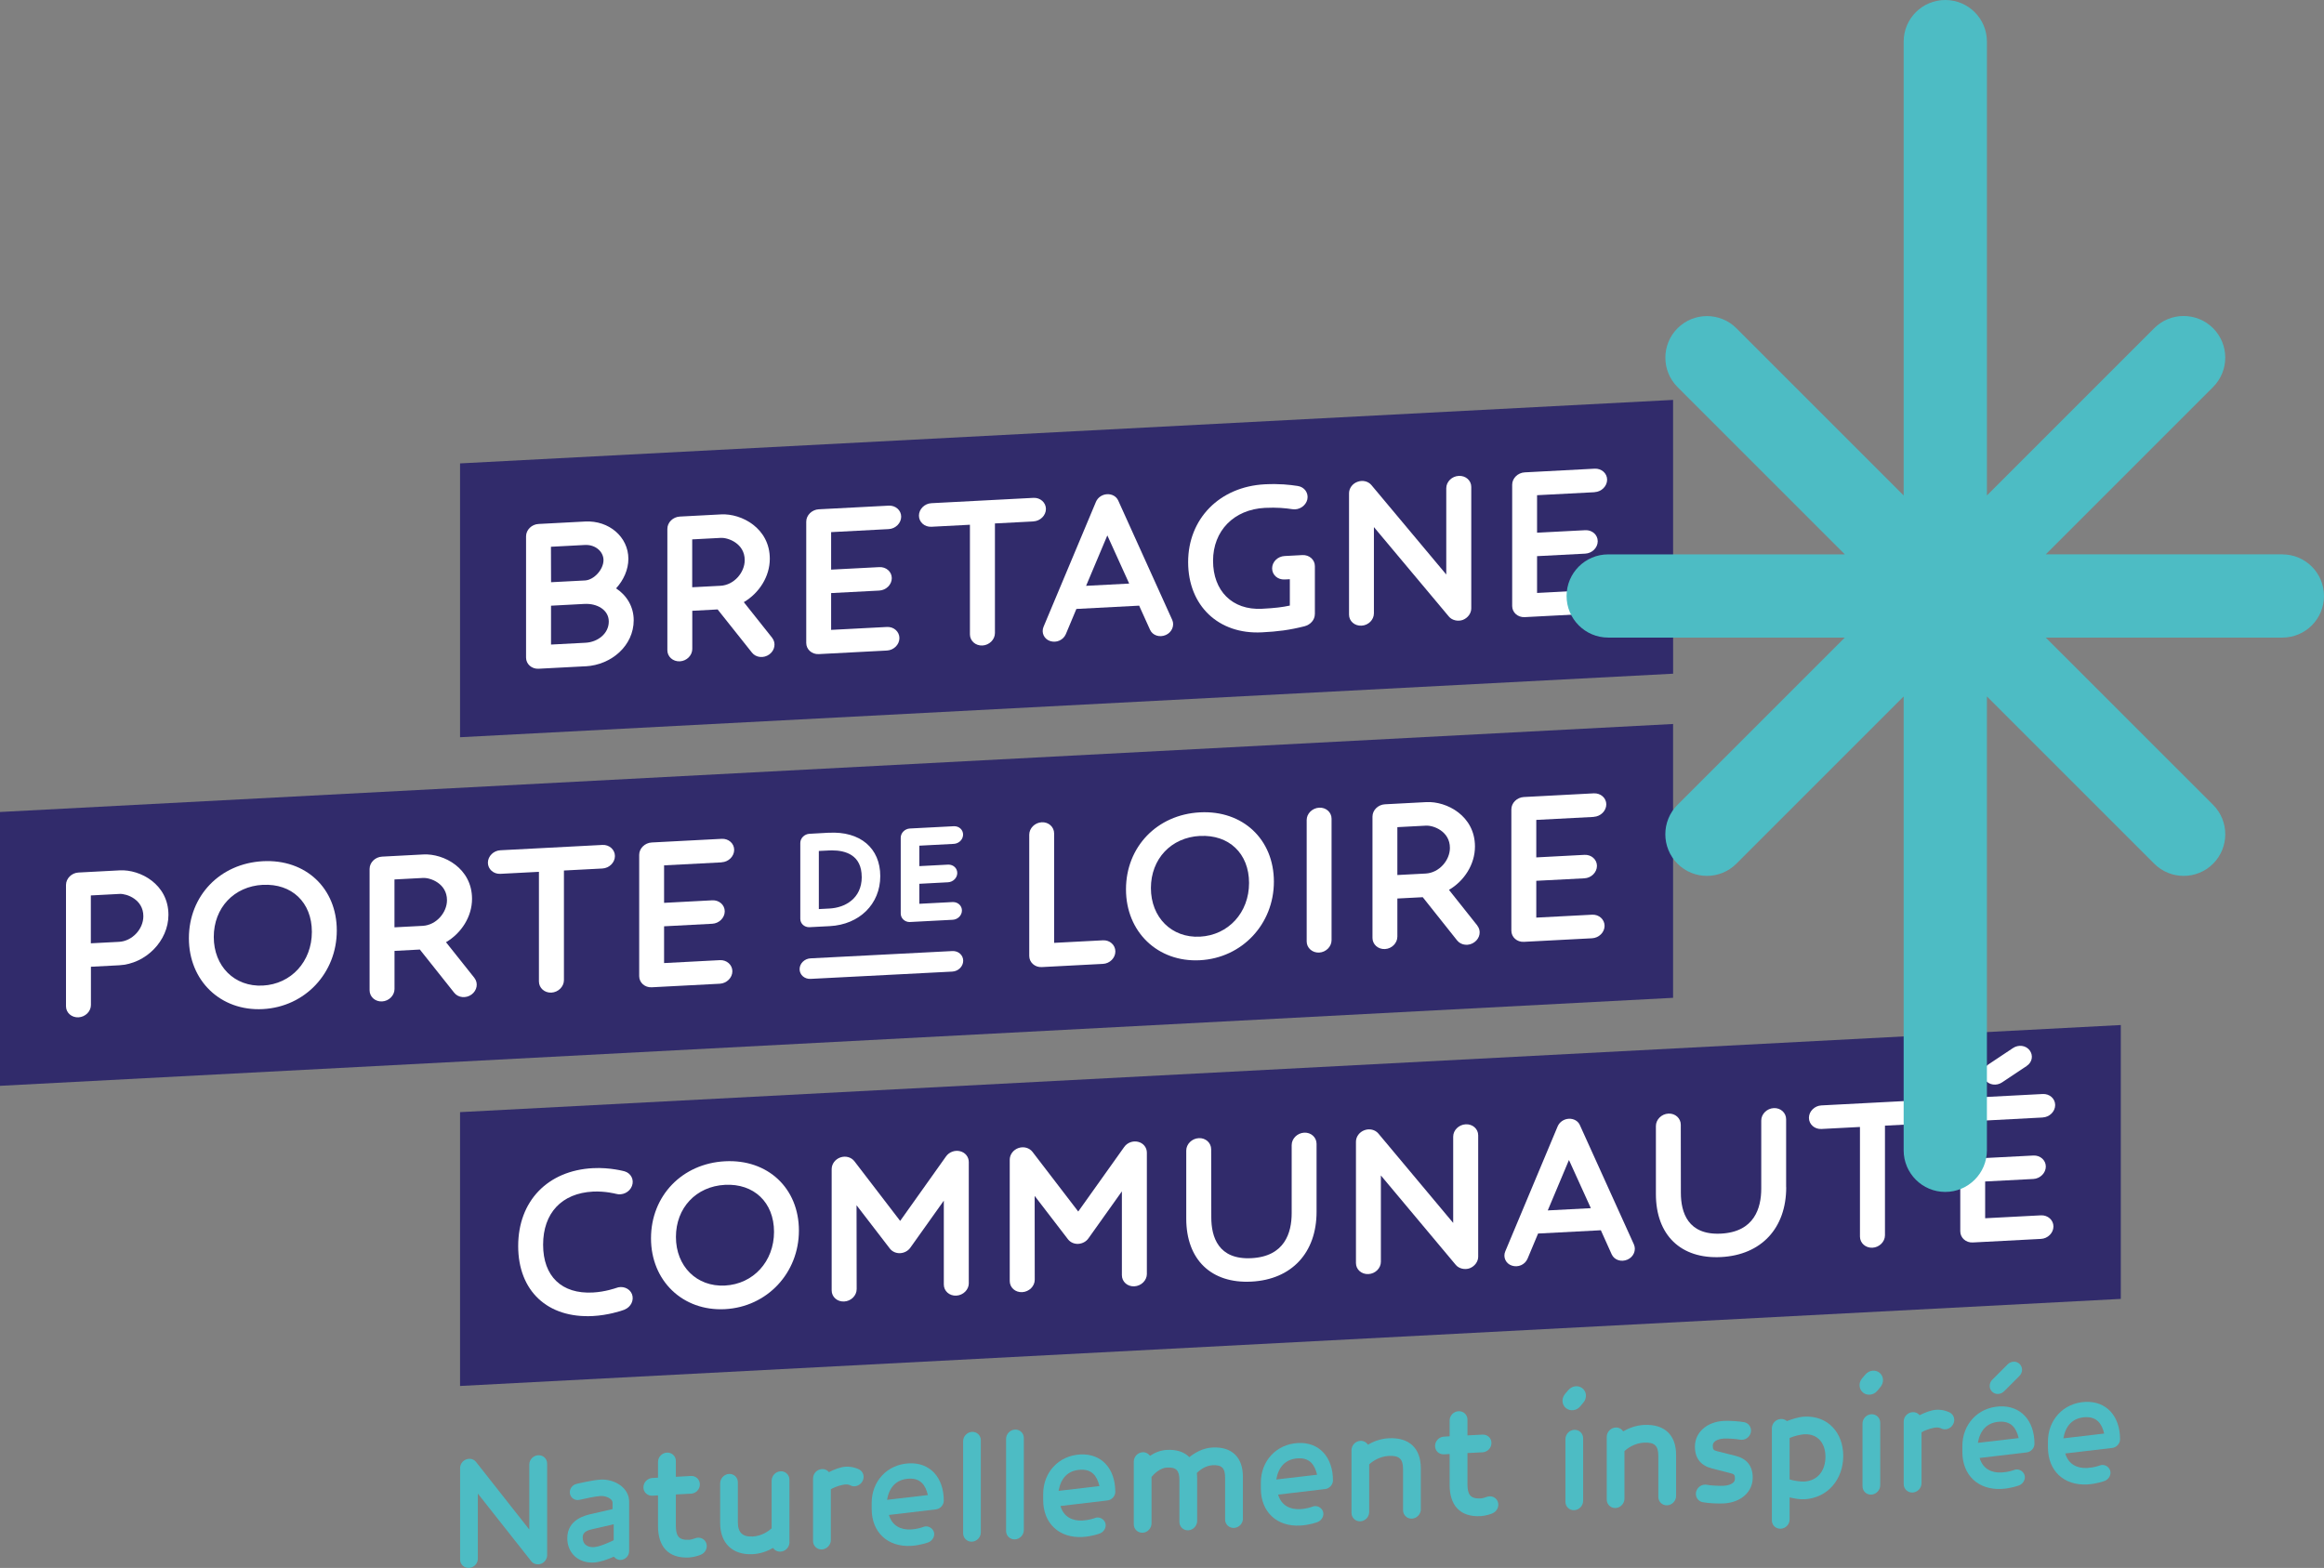 <svg xmlns="http://www.w3.org/2000/svg" xmlns:xlink="http://www.w3.org/1999/xlink" viewBox="0 0 566.93 382.55"><rect x="0" y="0" width="566.93" height="382.55" fill="#808080" stroke="none"/><defs><style>      .cls-1 {        fill: #fff;      }      .cls-2 {        fill: none;      }      .cls-3 {        fill: #4dbcc4;      }      .cls-4 {        isolation: isolate;      }      .cls-5 {        mix-blend-mode: multiply;      }      .cls-6 {        fill: #312b6b;      }      .cls-7 {        clip-path: url(#clippath);      }    </style><clipPath id="clippath"><rect class="cls-2" x="382.17" width="184.76" height="290.8"></rect></clipPath></defs><g class="cls-4"><g id="Calque_2"><g id="Calque_1-2" data-name="Calque_1"><g><polygon class="cls-6" points="408.15 164.37 112.23 179.87 112.23 113.06 408.14 97.57 408.15 164.37"></polygon><polygon class="cls-6" points="517.36 316.91 112.23 338.15 112.23 271.34 517.36 250.09 517.36 316.91"></polygon><polygon class="cls-6" points="408.14 243.45 0 264.92 0 198.11 408.14 176.64 408.14 243.45"></polygon><path class="cls-1" d="M142.84,162.56l-11.46.6c-1.67.09-3.05-1.14-3.05-2.71v-29.6c0-1.58,1.38-2.93,3.05-3.01l11.38-.6c5.81-.3,10.53,3.78,10.53,9.1,0,2.63-1.17,5.21-3,7.21,2.65,1.74,4.3,4.52,4.3,7.78,0,6.15-5.38,10.9-11.75,11.24M142.76,132.96l-8.36.44.03,8.65,8.28-.43c2.18-.12,4.51-2.66,4.51-4.96,0-2.12-2.04-3.82-4.45-3.69M142.7,147.34l-8.28.44v9.48l8.41-.44c2.97-.15,5.68-2.22,5.68-5.17s-3-4.45-5.81-4.3"></path><path class="cls-1" d="M188.37,155.63c.98,1.24.66,3.04-.69,4.03-1.35.99-3.26.82-4.24-.43l-8.38-10.54-6.18.33v9.3c0,1.58-1.35,2.94-3.02,3.03-1.7.09-3.06-1.14-3.06-2.71v-29.6c0-1.58,1.36-2.92,3.05-3.01l10.08-.53c4.96-.26,11.86,3.36,11.86,10.83,0,4.34-2.6,8.38-6.34,10.58l6.93,8.72ZM175.92,131.23l-7.06.37v11.68l6.89-.36c3.32-.17,5.92-3.24,5.92-6.26,0-4.07-4.06-5.51-5.76-5.42"></path><path class="cls-1" d="M216.79,129.09l-14.04.74v9.15l11.75-.61c1.67-.09,3.05,1.11,3.05,2.69s-1.38,2.94-3.05,3.03l-11.75.61v8.98l13.61-.71c1.68-.09,3.05,1.14,3.05,2.72s-1.38,2.95-3.05,3.03l-16.63.87c-1.67.09-3.05-1.14-3.05-2.72v-29.6c0-1.57,1.39-2.92,3.05-3.01l17.06-.89c1.67-.09,3.05,1.12,3.05,2.69s-1.38,2.95-3.05,3.03"></path><path class="cls-1" d="M252.1,127.22l-9.39.49v26.75c0,1.58-1.38,2.95-3.05,3.03-1.67.09-3.05-1.14-3.05-2.71v-26.75s-9.39.49-9.39.49c-1.68.09-3.05-1.14-3.05-2.72s1.38-2.95,3.05-3.03l24.88-1.3c1.67-.09,3.05,1.14,3.05,2.71s-1.38,2.95-3.05,3.03"></path><path class="cls-1" d="M285.96,151.25c.61,1.36-.08,3.03-1.57,3.68-1.51.66-3.21.12-3.84-1.27l-2.66-5.89-15.31.8-2.57,6.14c-.64,1.48-2.31,2.19-3.82,1.7-1.49-.47-2.23-2.06-1.62-3.49l12.79-30.5c.45-1.05,1.51-1.78,2.71-1.84,1.2-.06,2.25.53,2.71,1.53l13.18,29.14ZM275.46,142.38l-5.33-11.75-5.18,12.3,10.51-.55Z"></path><path class="cls-1" d="M320.75,149.83c0,1.4-1.06,2.58-2.49,2.96-3.71.94-6.6,1.3-10.43,1.49-10.58.55-17.99-6.51-17.99-17.14,0-10.6,7.69-18.4,18.7-18.98,3.59-.18,6.08.11,8.04.41,1.64.24,2.68,1.71,2.34,3.28-.37,1.57-1.99,2.63-3.6,2.39-1.75-.26-3.77-.48-6.77-.33-7.54.39-12.63,5.58-12.63,12.91s4.67,12.08,11.91,11.71c3.29-.17,4.99-.39,6.82-.78v-6.43l-1.27.06c-1.7.09-3.05-1.12-3.05-2.71s1.35-2.92,3.05-3.01l4.33-.23c1.67-.09,3.05,1.12,3.05,2.69v11.7Z"></path><path class="cls-1" d="M358.91,148.42c0,1.22-.84,2.36-2.07,2.83-1.19.43-2.65.09-3.4-.83l-18.28-21.82v21.04c0,1.58-1.35,2.93-3.02,3.01-1.7.09-3.05-1.12-3.05-2.69v-29.6c0-1.22.82-2.37,2.07-2.81,1.24-.46,2.6-.14,3.39.8l18.26,21.82v-21.05c0-1.58,1.37-2.93,3.05-3.01,1.7-.09,3.05,1.12,3.05,2.69v29.6Z"></path><path class="cls-1" d="M389,120.09l-14.04.73v9.15l11.75-.61c1.67-.09,3.05,1.11,3.05,2.69s-1.37,2.95-3.05,3.03l-11.75.61v8.98l13.61-.71c1.67-.09,3.05,1.14,3.05,2.71s-1.38,2.95-3.05,3.03l-16.63.87c-1.67.09-3.05-1.14-3.05-2.71v-29.6c0-1.57,1.38-2.92,3.05-3.01l17.06-.9c1.67-.09,3.05,1.12,3.05,2.69s-1.37,2.95-3.05,3.03"></path><path class="cls-1" d="M152.36,319.53c-.85.34-4.12,1.37-7.72,1.56-11.09.58-18.23-6.13-18.23-17.08s7.17-18.42,18.23-19c4.24-.22,7.69.77,7.72.77,1.57.46,2.39,2.07,1.8,3.58-.58,1.53-2.33,2.37-3.92,1.91,0,0-2.57-.69-5.6-.54-7.62.4-12.15,5.24-12.15,12.96s4.54,12.07,12.15,11.66c3.05-.16,5.6-1.09,5.62-1.09,1.56-.64,3.31.03,3.9,1.47.58,1.47-.24,3.16-1.8,3.79"></path><path class="cls-1" d="M176.85,319.41c-10.29.54-18.04-6.91-18.04-17.28s7.59-18.25,18.04-18.8c10.46-.55,18.04,6.58,18.04,16.91s-7.75,18.63-18.04,19.17M176.85,289.08c-7.03.37-11.96,5.6-11.96,12.72s5.04,12.21,11.96,11.85c6.92-.36,11.97-5.88,11.97-13.1s-4.94-11.84-11.97-11.47"></path><path class="cls-1" d="M236.34,313.07c0,1.6-1.37,2.95-3.05,3.04-1.69.09-3.05-1.12-3.05-2.72v-20.45l-8.15,11.45c-.55.8-1.48,1.3-2.49,1.36-.98.05-1.91-.35-2.5-1.09l-8.15-10.6.03,20.45c0,1.6-1.38,2.95-3.05,3.03-1.69.09-3.05-1.11-3.05-2.71v-29.58c0-1.28.87-2.42,2.12-2.86,1.27-.44,2.65-.07,3.42.92l11.17,14.57,11.19-15.74c.75-1.06,2.12-1.58,3.4-1.27,1.27.3,2.15,1.36,2.15,2.64v29.58Z"></path><path class="cls-1" d="M279.78,310.8c0,1.6-1.38,2.95-3.05,3.04-1.7.09-3.05-1.12-3.05-2.72v-20.45s-8.15,11.45-8.15,11.45c-.55.8-1.48,1.3-2.49,1.36-.98.05-1.91-.35-2.5-1.1l-8.14-10.6.02,20.45c0,1.6-1.38,2.94-3.05,3.03-1.7.09-3.05-1.12-3.05-2.72v-29.58c0-1.28.87-2.42,2.12-2.86,1.27-.44,2.65-.06,3.42.92l11.17,14.57,11.2-15.73c.74-1.07,2.12-1.59,3.39-1.28,1.27.3,2.15,1.36,2.15,2.64v29.57Z"></path><path class="cls-1" d="M321.17,295.66c0,10-6.08,16.52-15.89,17.03-9.79.51-15.9-5.35-15.9-15.37v-16.6c0-1.58,1.38-2.95,3.06-3.03,1.67-.09,3.02,1.14,3.02,2.71l.03,16.61c0,4.77,1.7,10.39,9.8,9.96,8.12-.42,9.81-6.21,9.81-10.99v-16.6c0-1.58,1.38-2.94,3.05-3.03,1.67-.09,3.02,1.14,3.02,2.72v16.6Z"></path><path class="cls-1" d="M360.6,306.6c0,1.22-.85,2.36-2.07,2.83-1.19.44-2.65.09-3.4-.82l-18.27-21.82v21.05c0,1.58-1.36,2.93-3.03,3.01-1.7.09-3.05-1.12-3.05-2.69v-29.6c0-1.22.83-2.36,2.07-2.81,1.25-.46,2.6-.13,3.39.8l18.26,21.82v-21.05c0-1.58,1.38-2.92,3.05-3.01,1.7-.09,3.05,1.12,3.05,2.69v29.6Z"></path><path class="cls-1" d="M398.59,303.64c.61,1.37-.08,3.03-1.57,3.68-1.51.66-3.21.12-3.85-1.27l-2.65-5.89-15.31.8-2.57,6.14c-.64,1.48-2.3,2.19-3.82,1.69-1.48-.47-2.23-2.06-1.61-3.49l12.78-30.5c.45-1.05,1.51-1.78,2.71-1.84,1.19-.06,2.26.53,2.7,1.54l13.19,29.13ZM388.08,294.77l-5.34-11.75-5.17,12.3,10.51-.55Z"></path><path class="cls-1" d="M435.74,289.67c0,10-6.08,16.52-15.89,17.03-9.8.51-15.9-5.35-15.9-15.37v-16.6c0-1.58,1.38-2.95,3.05-3.03,1.67-.09,3.02,1.14,3.02,2.71l.02,16.6c0,4.78,1.7,10.4,9.8,9.97,8.11-.42,9.81-6.21,9.81-10.99v-16.6c0-1.57,1.37-2.95,3.05-3.03,1.67-.09,3.02,1.14,3.02,2.72v16.6Z"></path><path class="cls-1" d="M469.22,274.15l-9.39.49v26.75c0,1.58-1.38,2.95-3.05,3.03-1.67.09-3.05-1.14-3.05-2.71v-26.75s-9.4.49-9.4.49c-1.67.09-3.05-1.14-3.05-2.72s1.38-2.95,3.05-3.03l24.89-1.3c1.67-.08,3.05,1.14,3.05,2.72s-1.38,2.95-3.05,3.03"></path><path class="cls-1" d="M498.3,272.65l-14.03.74v9.15l11.75-.61c1.67-.09,3.05,1.12,3.05,2.69s-1.39,2.95-3.05,3.03l-11.75.61v8.97l13.61-.71c1.67-.08,3.05,1.14,3.05,2.72s-1.38,2.95-3.05,3.03l-16.63.87c-1.67.09-3.05-1.14-3.05-2.72v-29.6c0-1.57,1.38-2.92,3.05-3.01l17.05-.89c1.67-.09,3.05,1.11,3.05,2.69s-1.37,2.95-3.05,3.03M494.39,260.09l-5.99,3.99c-1.34.9-3.16.68-4.1-.57-.92-1.21-.57-2.93.76-3.81l5.99-3.99c1.35-.9,3.16-.68,4.08.56.92,1.24.64,2.9-.74,3.81"></path><path class="cls-1" d="M29.07,235.51l-6.89.36v9.33c0,1.57-1.36,2.92-3.03,3.01-1.67.09-3.05-1.12-3.05-2.69v-29.61c0-1.57,1.38-2.95,3.05-3.03l10.08-.53c4.96-.26,11.86,3.38,11.86,10.86,0,6.35-5.52,11.96-12.02,12.3M29.22,218.1l-7.06.37v11.68s6.9-.36,6.9-.36c3.16-.17,5.92-3.08,5.91-6.26,0-4.08-4.06-5.51-5.76-5.43"></path><path class="cls-1" d="M64.12,246.2c-10.3.54-18.04-6.91-18.04-17.28s7.59-18.25,18.04-18.8c10.45-.55,18.04,6.58,18.04,16.91,0,10.38-7.75,18.63-18.04,19.17M64.12,215.88c-7.03.37-11.97,5.6-11.97,12.73s5.05,12.21,11.97,11.85c6.92-.36,11.96-5.87,11.96-13.1s-4.93-11.84-11.96-11.47"></path><path class="cls-1" d="M115.73,238.6c.98,1.25.66,3.04-.69,4.04-1.35.99-3.26.82-4.24-.43l-8.38-10.54-6.18.33v9.3c0,1.57-1.35,2.94-3.03,3.03-1.69.09-3.05-1.14-3.05-2.72v-29.6c0-1.58,1.36-2.92,3.05-3.01l10.08-.53c4.96-.26,11.86,3.36,11.86,10.83,0,4.35-2.61,8.38-6.35,10.58l6.93,8.71ZM103.28,214.2l-7.05.37v11.68l6.89-.36c3.31-.18,5.92-3.24,5.92-6.26,0-4.08-4.06-5.51-5.76-5.42"></path><path class="cls-1" d="M146.96,211.9l-9.39.49v26.75c0,1.58-1.38,2.95-3.05,3.04-1.68.09-3.05-1.14-3.05-2.72v-26.75s-9.4.49-9.4.49c-1.67.09-3.05-1.14-3.05-2.72s1.38-2.95,3.05-3.03l24.89-1.3c1.67-.09,3.05,1.14,3.05,2.71s-1.37,2.95-3.05,3.04"></path><path class="cls-1" d="M176.04,210.4l-14.04.73v9.15l11.75-.62c1.67-.09,3.05,1.12,3.05,2.69s-1.37,2.95-3.05,3.03l-11.75.62v8.97l13.61-.71c1.67-.09,3.05,1.14,3.05,2.71s-1.38,2.95-3.05,3.04l-16.63.87c-1.67.09-3.05-1.14-3.05-2.71v-29.61c0-1.57,1.38-2.92,3.05-3.01l17.07-.89c1.67-.09,3.05,1.11,3.05,2.69s-1.38,2.95-3.05,3.03"></path><path class="cls-1" d="M269.07,235.17l-14.94.78c-1.67.09-3.05-1.14-3.05-2.72v-29.58c0-1.57,1.37-2.95,3.05-3.03,1.67-.09,3.02,1.14,3.02,2.72v26.7l11.91-.62c1.67-.09,3.03,1.14,3.03,2.72s-1.36,2.95-3.03,3.03"></path><path class="cls-1" d="M292.72,234.28c-10.29.54-18.04-6.91-18.04-17.29s7.59-18.25,18.04-18.79c10.46-.55,18.04,6.59,18.04,16.91s-7.74,18.63-18.04,19.17M292.72,203.95c-7.03.37-11.96,5.6-11.96,12.73s5.05,12.21,11.97,11.85c6.93-.37,11.97-5.87,11.97-13.1s-4.94-11.84-11.97-11.47"></path><path class="cls-1" d="M324.83,229.38c0,1.57-1.35,2.94-3.02,3.03-1.67.09-3.05-1.14-3.05-2.71v-29.63c0-1.57,1.37-2.92,3.05-3.01,1.67-.09,3.02,1.12,3.02,2.69v29.63Z"></path><path class="cls-1" d="M360.39,225.84c.98,1.25.66,3.04-.7,4.03-1.34,1-3.26.82-4.24-.43l-8.38-10.54-6.19.32v9.3c0,1.57-1.35,2.95-3.02,3.03-1.69.09-3.05-1.14-3.05-2.71v-29.6c0-1.58,1.36-2.92,3.05-3.01l10.09-.53c4.96-.26,11.86,3.35,11.86,10.83,0,4.35-2.6,8.39-6.34,10.58l6.93,8.72ZM347.94,201.44l-7.06.37v11.68l6.9-.36c3.32-.18,5.92-3.24,5.92-6.26,0-4.08-4.06-5.51-5.76-5.42"></path><path class="cls-1" d="M388.8,199.31l-14.03.73v9.15l11.75-.62c1.67-.09,3.05,1.12,3.05,2.69s-1.38,2.95-3.05,3.03l-11.75.61v8.98l13.61-.71c1.67-.09,3.05,1.14,3.05,2.72s-1.38,2.94-3.05,3.03l-16.64.87c-1.67.09-3.05-1.14-3.05-2.72v-29.6c0-1.58,1.38-2.92,3.05-3.01l17.06-.9c1.67-.08,3.05,1.12,3.05,2.69s-1.38,2.95-3.05,3.04"></path><path class="cls-1" d="M202.14,203.17l-4.66.26c-1.24.06-2.25,1.07-2.25,2.24v18.5c0,1.15.95,2.05,2.16,2.05l5.03-.26c7.25-.38,12.32-5.4,12.32-12.2s-4.86-11.02-12.6-10.58M210.22,213.95c0,5.38-4.21,7.52-7.83,7.71l-2.64.14v-14.18s2.44-.12,2.44-.12c.24-.02.51-.02.77-.02,3.31,0,7.25,1.13,7.25,6.48"></path><path class="cls-1" d="M232.51,220.08l-8.24.43v-4.88l7-.37c1.24-.07,2.25-1.08,2.25-2.26s-.95-2.05-2.17-2.05l-7.08.37v-4.99l8.42-.44c1.24-.07,2.25-1.08,2.25-2.26s-.95-2.05-2.17-2.05l-10.79.56c-1.24.06-2.25,1.07-2.25,2.25v18.5c0,.56.23,1.08.64,1.47.41.38.95.6,1.52.6l10.52-.55c1.24-.06,2.25-1.08,2.25-2.26s-.97-2.06-2.17-2.06"></path><path class="cls-1" d="M232.32,237.05l-34.59,1.78c-1.48.07-2.67-.99-2.67-2.38,0-1.37,1.2-2.56,2.68-2.63l34.59-1.78c1.46-.07,2.64.99,2.64,2.36,0,1.39-1.2,2.58-2.66,2.65"></path><path class="cls-3" d="M133.48,379.4c0,.93-.6,1.79-1.47,2.13-.85.33-1.9.06-2.42-.63l-13.02-16.49v15.87c0,1.19-.96,2.2-2.15,2.26-1.21.06-2.18-.85-2.18-2.04v-22.31c0-.93.59-1.79,1.47-2.11.89-.35,1.86-.1,2.42.61l12.99,16.49v-15.87c0-1.19.98-2.2,2.18-2.26,1.21-.06,2.17.85,2.17,2.04v22.31Z"></path><path class="cls-3" d="M153.47,378.49c0,1.09-.91,2.04-2.04,2.11-.62.03-1.21-.24-1.68-.8-1.59.7-3.4,1.35-4.9,1.43-3.76.19-6.46-2.3-6.46-5.94,0-4.54,4.33-5.56,5.84-5.9l5.2-1.2v-1.61c0-.86-1.51-1.65-2.91-1.58-1.27.07-4.14.69-5.12.93-1.09.27-2.15-.4-2.36-1.49-.21-1.05.51-2.16,1.62-2.4.4-.1,4.01-.95,5.86-1.04,3.39-.18,6.96,1.97,6.96,5.38v12.12ZM149.71,371.9l-4.8,1.1c-1.14.27-2.76.52-2.76,2.08,0,2.22,1.79,2.43,2.7,2.39,1.38-.07,3.63-1.09,4.86-1.68v-3.88Z"></path><path class="cls-3" d="M170.93,379.34c-.24.11-1.57.59-2.83.66-5.12.27-7.57-2.73-7.58-7.63v-7.52l-1.38.07c-1.21.07-2.18-.85-2.18-2.04s.97-2.22,2.18-2.28l1.38-.07v-3.86c0-1.19.98-2.2,2.17-2.26,1.19-.06,2.18.85,2.18,2.03v3.87l3.7-.2c1.19-.06,2.16.85,2.16,2.06s-.97,2.2-2.16,2.26l-3.7.19v7.52c0,2.48.58,3.68,3.23,3.54.45-.02,1.19-.25,1.46-.36,1.12-.44,2.36.1,2.74,1.21.38,1.1-.23,2.37-1.36,2.8"></path><path class="cls-3" d="M192.59,376.29c0,1.19-.98,2.22-2.17,2.28-.77.04-1.45-.32-1.83-.9-1.33.76-3.01,1.42-4.96,1.52-4.89.26-7.95-2.65-7.95-7.57v-9.72c0-1.19.98-2.22,2.17-2.29,1.19-.06,2.15.87,2.15,2.05v9.73c0,2.53,1.13,3.61,3.63,3.49,2.18-.12,3.84-1.28,4.61-2.01v-11.62c0-1.19.98-2.22,2.17-2.28,1.19-.07,2.17.87,2.17,2.05v15.28Z"></path><path class="cls-3" d="M207.4,362.38s-.49-.24-1.11-.2c-.64.03-2.23.38-3.61,1.16v12.42c0,1.18-.98,2.21-2.17,2.28-1.19.06-2.17-.86-2.17-2.05v-15.28c0-1.21.98-2.22,2.17-2.28.7-.04,1.31.25,1.7.74,1.33-.66,2.85-1.26,4.09-1.32,1.75-.09,3.08.55,3.33.69,1.01.55,1.36,1.85.73,2.92-.61,1.05-1.93,1.48-2.95.93"></path><path class="cls-3" d="M228.34,368.26l-11.49,1.36c.79,2.67,2.91,3.67,5.37,3.54,1.66-.09,2.96-.58,3.04-.62,1.01-.41,2.15.19,2.52,1.13.4,1.01-.25,2.22-1.29,2.63-.19.06-1.97.74-4.29.87-5.67.3-9.56-3.33-9.56-9.02v-1.47c0-5.22,3.72-9.37,9.07-9.65,5.1-.27,8.52,3.38,8.52,9.13,0,1.02-.85,1.97-1.89,2.09M226.35,364.77c-.58-2.44-1.79-4.15-4.65-4-3.17.17-4.8,2.23-5.31,5.16l9.96-1.16Z"></path><path class="cls-3" d="M239.27,373.86c0,1.19-.96,2.22-2.15,2.28-1.19.06-2.17-.86-2.17-2.05v-22.46c0-1.19.98-2.22,2.17-2.28,1.19-.06,2.15.86,2.15,2.05v22.46Z"></path><path class="cls-3" d="M249.76,373.3c0,1.19-.96,2.22-2.16,2.28-1.19.06-2.17-.86-2.17-2.05v-22.46c0-1.19.97-2.22,2.17-2.28,1.19-.06,2.16.87,2.16,2.05v22.46Z"></path><path class="cls-3" d="M270.18,366.08l-11.49,1.36c.79,2.67,2.91,3.67,5.37,3.54,1.66-.09,2.96-.57,3.04-.61,1-.41,2.15.19,2.51,1.13.4,1.02-.24,2.22-1.28,2.63-.19.07-1.97.74-4.29.87-5.67.3-9.56-3.33-9.56-9.02v-1.47c0-5.22,3.72-9.37,9.07-9.65,5.1-.26,8.52,3.38,8.52,9.13,0,1.02-.85,1.97-1.89,2.09M268.2,362.58c-.58-2.43-1.8-4.15-4.65-3.99-3.17.16-4.8,2.22-5.31,5.15l9.96-1.16Z"></path><path class="cls-3" d="M303.21,370.51c0,1.19-.98,2.22-2.17,2.28-1.19.06-2.18-.87-2.18-2.05v-10.21c0-2.36-.81-3.16-3.08-3.04-1.6.08-3.06,1.12-3.81,1.87.05.44.07,1.05.07,1.52v10.21c0,1.19-.98,2.22-2.17,2.28-1.19.06-2.16-.87-2.16-2.06v-10.21c0-2.35-.79-3.16-3.04-3.04-1.62.08-3.12,1.48-3.76,2.29v11.33c0,1.19-.97,2.22-2.15,2.28-1.19.06-2.18-.87-2.18-2.06v-15.3c0-1.19.98-2.22,2.17-2.28.73-.04,1.4.32,1.79.87,1.15-.76,2.53-1.36,4.12-1.44,2.35-.12,4.22.49,5.48,1.77,1.36-1.09,3.3-2.23,5.63-2.35,4.71-.25,7.43,2.35,7.43,7.13v10.22Z"></path><path class="cls-3" d="M323.28,363.3l-11.49,1.36c.8,2.67,2.91,3.67,5.37,3.54,1.66-.08,2.96-.57,3.04-.61,1.01-.41,2.15.19,2.52,1.13.39,1.01-.24,2.22-1.29,2.63-.19.07-1.97.74-4.29.86-5.67.3-9.56-3.33-9.56-9.02v-1.47c0-5.22,3.72-9.37,9.07-9.65,5.1-.27,8.52,3.38,8.52,9.13,0,1.02-.84,1.97-1.89,2.1M321.3,359.81c-.58-2.44-1.79-4.15-4.65-4-3.17.16-4.8,2.23-5.31,5.16l9.96-1.16Z"></path><path class="cls-3" d="M346.61,368.24c0,1.19-.98,2.22-2.17,2.28-1.19.06-2.17-.87-2.17-2.06v-10.01c0-2.5-.92-3.36-3.51-3.23-2.2.12-3.95,1.3-4.75,2.06v11.61c0,1.19-.96,2.22-2.15,2.28-1.19.06-2.17-.86-2.17-2.05v-15.3c0-1.19.98-2.22,2.17-2.28.77-.04,1.45.34,1.83.94,1.36-.79,3.07-1.46,5.06-1.57,4.98-.26,7.85,2.4,7.85,7.32v10Z"></path><path class="cls-3" d="M364.03,369.25c-.24.11-1.57.59-2.83.66-5.12.27-7.57-2.73-7.57-7.63v-7.52l-1.38.07c-1.21.06-2.17-.85-2.17-2.04s.96-2.22,2.17-2.28l1.38-.08v-3.86c0-1.19.98-2.2,2.17-2.26,1.19-.06,2.18.85,2.18,2.04v3.86l3.7-.19c1.19-.06,2.15.85,2.15,2.05s-.97,2.2-2.15,2.26l-3.7.19v7.52c0,2.49.58,3.68,3.23,3.55.45-.03,1.19-.25,1.45-.37,1.12-.43,2.37.11,2.74,1.22.37,1.09-.23,2.36-1.36,2.8"></path><path class="cls-3" d="M385.49,343.13c-.87,1.07-2.46,1.26-3.48.43-1.02-.83-1.13-2.37-.24-3.44l.81-.96c.91-1.06,2.44-1.26,3.46-.43,1.02.83,1.14,2.37.25,3.43l-.79.96ZM386.2,366.18c0,1.19-.98,2.22-2.17,2.28-1.19.06-2.15-.87-2.15-2.05v-15.28c0-1.19.96-2.22,2.15-2.28,1.19-.06,2.17.87,2.17,2.05v15.28Z"></path><path class="cls-3" d="M408.88,364.99c0,1.19-.98,2.22-2.17,2.28-1.19.06-2.17-.86-2.17-2.05v-10.01c0-2.5-.92-3.36-3.52-3.23-2.19.12-3.95,1.3-4.74,2.06v11.61c0,1.18-.96,2.21-2.15,2.28-1.19.06-2.17-.87-2.17-2.06v-15.3c0-1.19.98-2.22,2.17-2.28.78-.04,1.46.34,1.83.94,1.36-.79,3.08-1.46,5.06-1.57,4.99-.26,7.86,2.4,7.86,7.32v10.01Z"></path><path class="cls-3" d="M420.51,366.81c-1.19.06-3.64,0-5.18-.31-1.15-.23-1.85-1.38-1.57-2.54.31-1.18,1.48-1.92,2.63-1.7,1.02.21,3.08.29,4.12.24.46-.02,2.72-.22,2.72-1.74,0-.92-.17-1.11-1.12-1.34l-4.46-1.14c-2.76-.7-4.18-2.48-4.18-5.33,0-3.48,2.91-6.06,7.07-6.28,1.33-.07,3.69.09,4.96.32,1.15.23,1.87,1.36,1.6,2.52-.28,1.18-1.45,1.96-2.62,1.74-.93-.18-2.95-.32-3.93-.27-.45.02-2.72.23-2.72,1.74,0,.93.15,1.12,1.1,1.36l4.46,1.12c2.76.7,4.18,2.48,4.18,5.32,0,3.49-2.89,6.07-7.05,6.29"></path><path class="cls-3" d="M440.12,365.79c-1.12.06-2.46-.19-3.55-.45v5.38c0,1.19-.96,2.2-2.15,2.26-1.21.06-2.18-.85-2.18-2.03v-22.46c0-1.21.97-2.22,2.18-2.28.57-.03,1.09.15,1.49.51,1.15-.45,2.86-1.01,4.22-1.08,5.81-.31,9.52,3.95,9.52,9.58s-3.71,10.28-9.52,10.58M440.12,349.94c-.83.04-2.48.43-3.55.9v10.12c1.07.34,2.72.55,3.55.51,3.42-.18,5.19-2.82,5.19-6.03s-1.77-5.68-5.19-5.5"></path><path class="cls-3" d="M457.95,339.34c-.87,1.06-2.46,1.26-3.48.42-1.01-.83-1.13-2.37-.24-3.44l.82-.96c.91-1.07,2.44-1.26,3.46-.43s1.13,2.37.24,3.44l-.79.97ZM458.67,362.38c0,1.19-.98,2.22-2.17,2.28-1.2.06-2.15-.87-2.15-2.05v-15.28c0-1.19.96-2.22,2.15-2.28,1.19-.06,2.17.87,2.17,2.05v15.28Z"></path><path class="cls-3" d="M473.48,348.48s-.49-.24-1.11-.2c-.65.04-2.23.38-3.62,1.17v12.42c0,1.19-.97,2.22-2.17,2.28-1.19.06-2.18-.87-2.18-2.05v-15.28c0-1.2.99-2.22,2.18-2.28.7-.04,1.3.25,1.7.74,1.32-.66,2.85-1.26,4.08-1.32,1.75-.1,3.07.55,3.32.69,1.02.55,1.36,1.85.74,2.92-.6,1.05-1.93,1.47-2.95.92"></path><path class="cls-3" d="M494.41,354.36l-11.49,1.36c.79,2.67,2.91,3.67,5.36,3.54,1.67-.09,2.97-.57,3.05-.61,1-.41,2.15.19,2.51,1.13.4,1.01-.24,2.22-1.29,2.63-.19.06-1.96.74-4.29.86-5.66.3-9.55-3.33-9.55-9.01v-1.47c0-5.22,3.72-9.38,9.07-9.65,5.1-.26,8.52,3.38,8.52,9.13,0,1.02-.85,1.97-1.89,2.09M492.45,350.87c-.58-2.44-1.79-4.15-4.65-4-3.18.17-4.8,2.23-5.31,5.16l9.95-1.16ZM492.62,335.72l-3.72,3.72c-.83.83-2.14.9-2.95.09-.8-.79-.76-2.1.08-2.92l3.72-3.72c.83-.83,2.14-.9,2.93-.1.8.81.8,2.07-.06,2.92"></path><path class="cls-3" d="M515.29,353.27l-11.48,1.35c.79,2.67,2.9,3.67,5.37,3.54,1.66-.09,2.96-.57,3.04-.61,1-.41,2.15.19,2.51,1.13.4,1.02-.24,2.22-1.29,2.63-.19.07-1.97.74-4.29.87-5.67.3-9.56-3.33-9.56-9.02v-1.47c0-5.22,3.72-9.37,9.06-9.65,5.1-.27,8.53,3.38,8.53,9.13,0,1.02-.85,1.97-1.89,2.1M513.31,349.77c-.58-2.43-1.8-4.14-4.65-4-3.17.17-4.8,2.23-5.31,5.16l9.96-1.17Z"></path><g class="cls-5"><g class="cls-7"><path class="cls-3" d="M556.78,135.25h-57.72l40.81-40.82c3.96-3.96,3.96-10.39,0-14.36-3.97-3.96-10.4-3.96-14.36,0l-40.81,40.81V10.15C484.7,4.55,480.16,0,474.54,0s-10.15,4.55-10.15,10.16v110.73l-40.8-40.8c-3.97-3.96-10.4-3.96-14.36,0-3.96,3.96-3.96,10.39,0,14.35l40.81,40.82h-57.73c-5.6,0-10.15,4.54-10.15,10.15s4.55,10.15,10.15,10.15h57.72l-40.81,40.81c-3.96,3.96-3.96,10.39,0,14.36,1.99,1.98,4.58,2.97,7.18,2.97s5.2-.99,7.18-2.97l40.81-40.81v110.74c0,5.61,4.55,10.15,10.15,10.15s10.16-4.55,10.16-10.15v-110.75l40.82,40.82c1.98,1.98,4.58,2.97,7.18,2.97s5.19-.99,7.18-2.97c3.96-3.97,3.96-10.4,0-14.36l-40.82-40.81h57.72c5.61,0,10.15-4.54,10.15-10.15s-4.55-10.15-10.15-10.15"></path></g></g></g></g></g></g></svg>